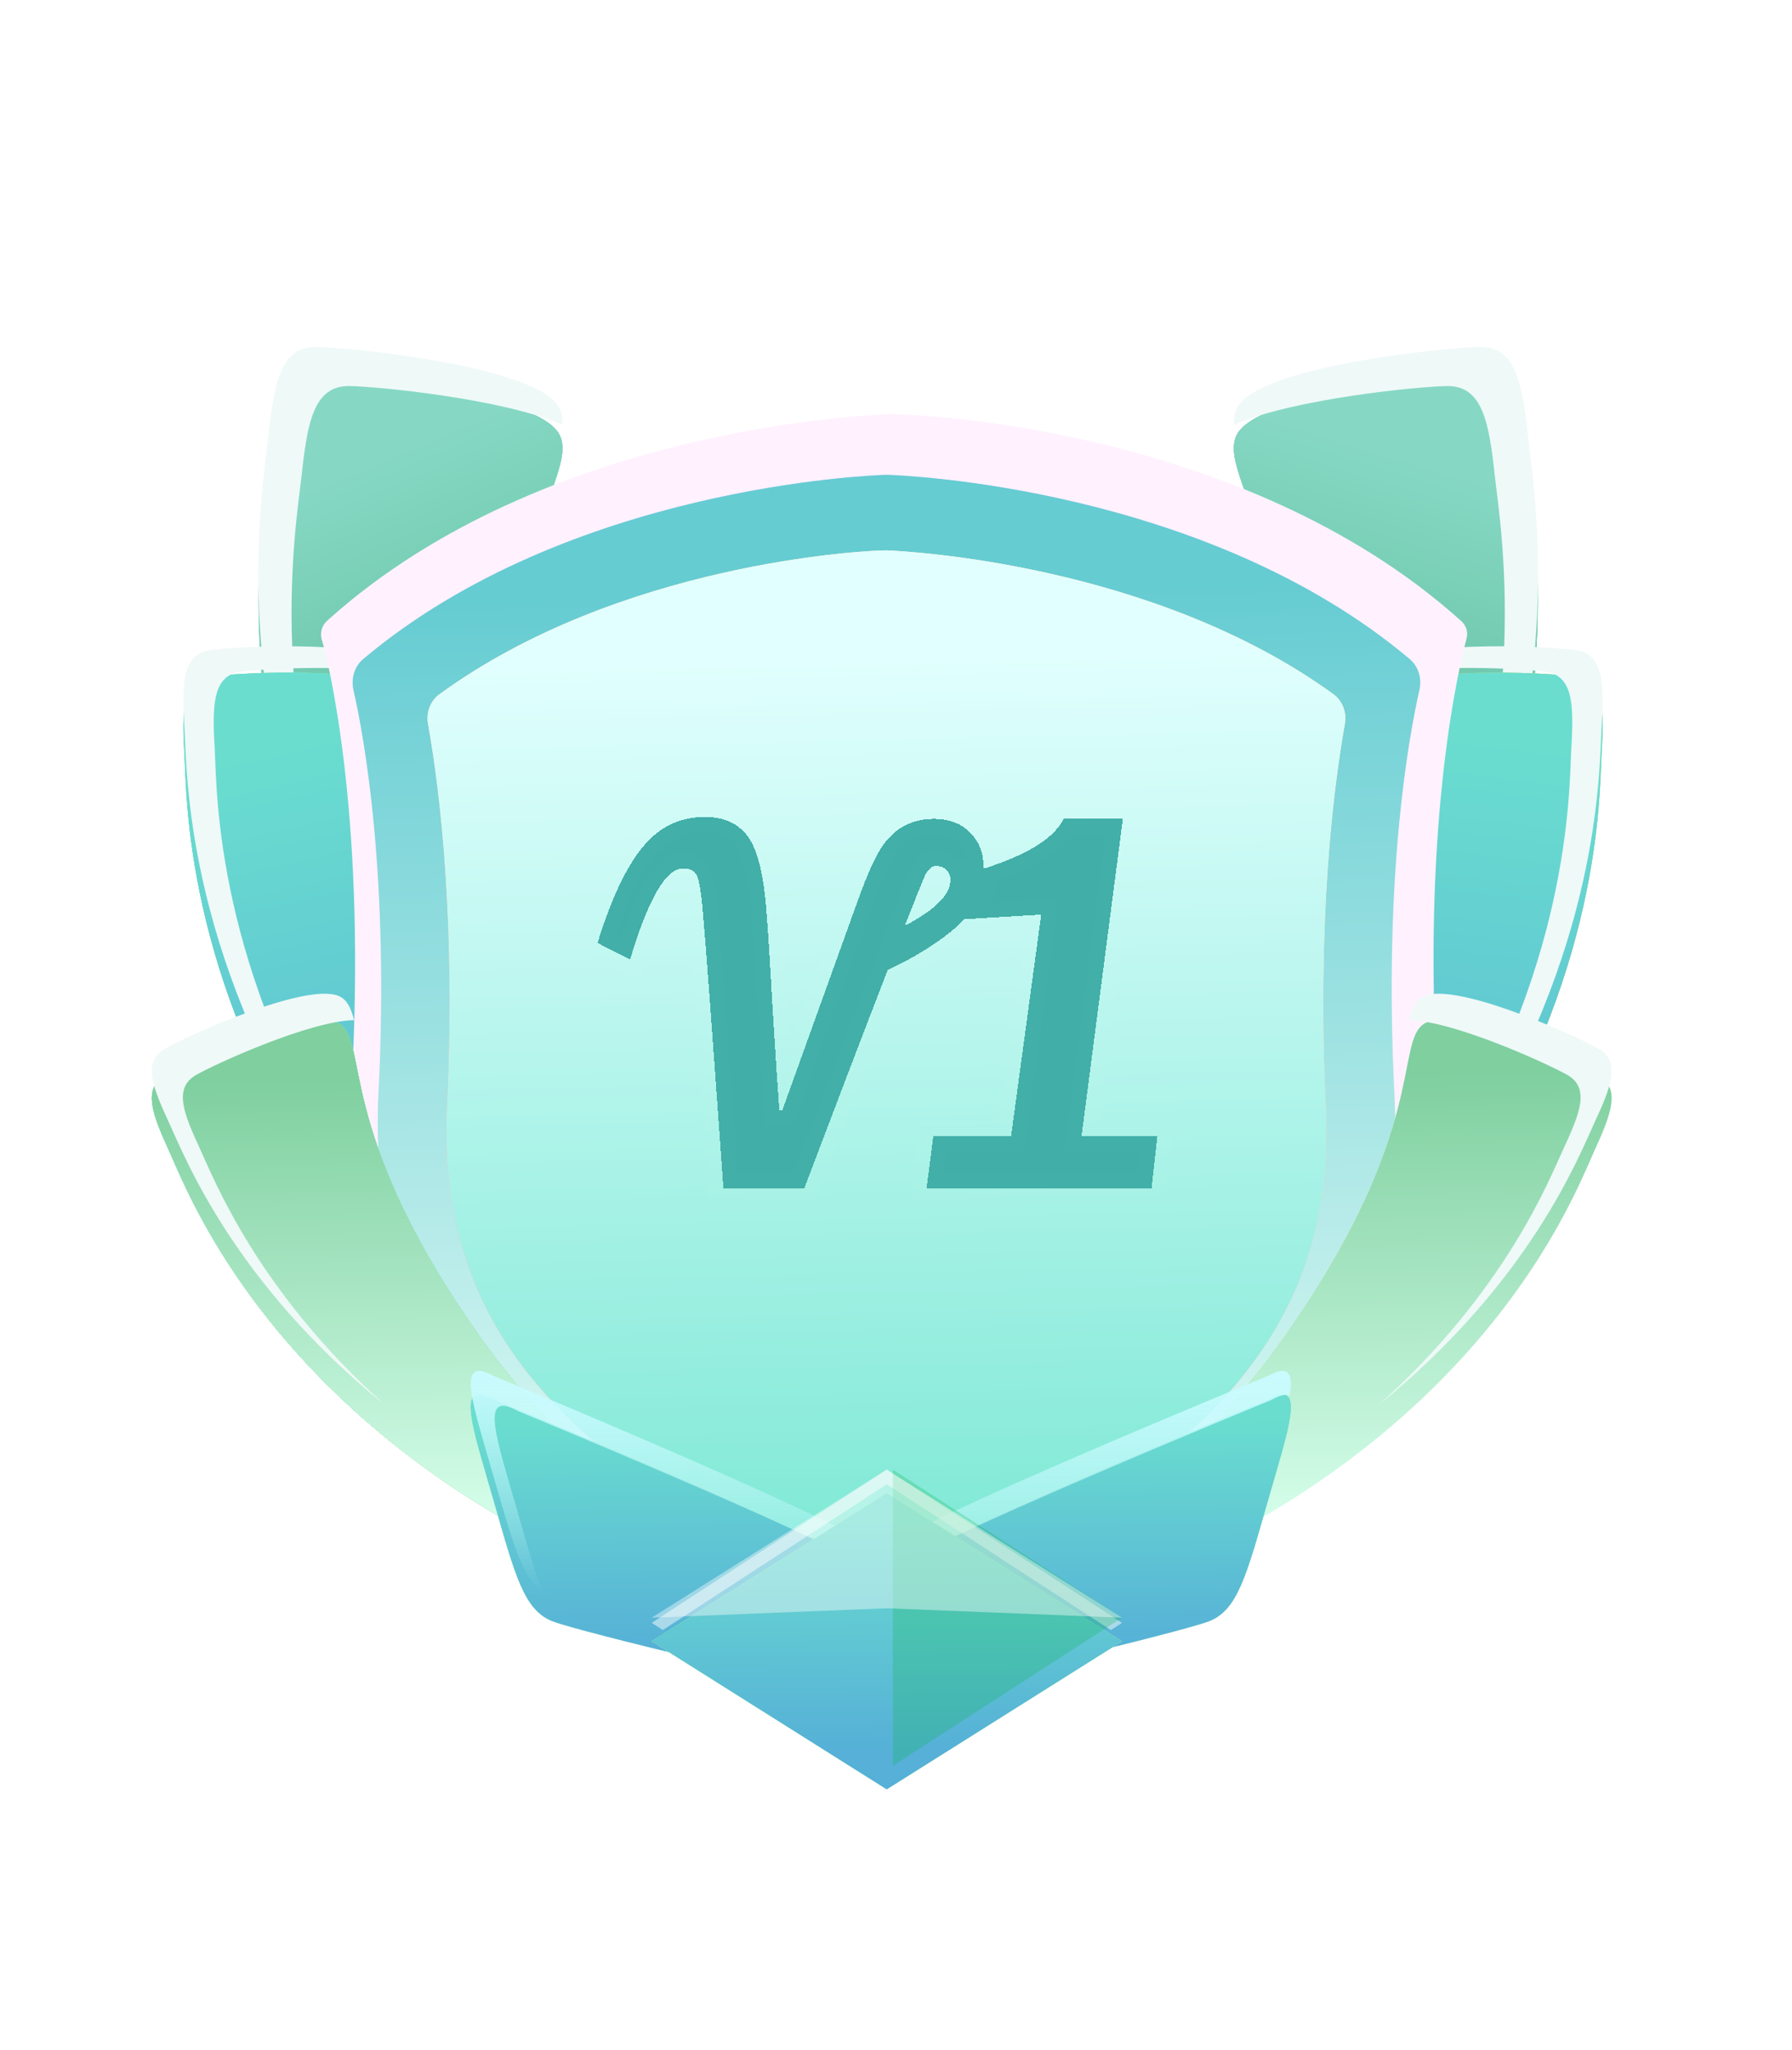 <svg width="118" height="135" viewBox="0 0 118 135" fill="none" xmlns="http://www.w3.org/2000/svg">
<g filter="url(#filter0_d_2758_10116)">
<g filter="url(#filter1_i_2758_10116)">
<path d="M44.209 88.954C44.209 88.954 34.604 77.011 33.209 55.92C31.813 34.829 38.154 29.7 36.865 26.93C35.576 24.16 23.192 22.885 20.831 22.851C18.453 22.822 18.053 25.252 17.675 28.788C17.296 32.324 14.769 46.497 23.228 65.494C31.688 84.49 43.981 92.077 43.981 92.077C43.981 92.077 46.056 91.659 44.209 88.954Z" fill="url(#paint0_linear_2758_10116)"/>
<path d="M44.209 88.954C44.209 88.954 34.604 77.011 33.209 55.92C31.813 34.829 38.154 29.7 36.865 26.93C35.576 24.16 23.192 22.885 20.831 22.851C18.453 22.822 18.053 25.252 17.675 28.788C17.296 32.324 14.769 46.497 23.228 65.494C31.688 84.49 43.981 92.077 43.981 92.077C43.981 92.077 46.056 91.659 44.209 88.954Z" fill="url(#paint1_linear_2758_10116)"/>
<path d="M44.209 88.954C44.209 88.954 34.604 77.011 33.209 55.92C31.813 34.829 38.154 29.7 36.865 26.93C35.576 24.16 23.192 22.885 20.831 22.851C18.453 22.822 18.053 25.252 17.675 28.788C17.296 32.324 14.769 46.497 23.228 65.494C31.688 84.49 43.981 92.077 43.981 92.077C43.981 92.077 46.056 91.659 44.209 88.954Z" fill="url(#paint2_linear_2758_10116)"/>
<path d="M44.209 88.954C44.209 88.954 34.604 77.011 33.209 55.92C31.813 34.829 38.154 29.7 36.865 26.93C35.576 24.16 23.192 22.885 20.831 22.851C18.453 22.822 18.053 25.252 17.675 28.788C17.296 32.324 14.769 46.497 23.228 65.494C31.688 84.49 43.981 92.077 43.981 92.077C43.981 92.077 46.056 91.659 44.209 88.954Z" fill="url(#paint3_linear_2758_10116)"/>
</g>
<path d="M25.36 67.933C16.928 49.011 19.471 34.884 19.854 31.36C20.237 27.836 20.651 25.39 23.01 25.422C24.886 25.451 33.082 26.249 37.017 27.963C37.049 27.556 37.006 27.215 36.849 26.896C35.564 24.138 23.189 22.882 20.83 22.85C18.453 22.825 18.05 25.247 17.668 28.771C17.285 32.295 14.742 46.423 23.174 65.344C26.818 73.538 31.194 79.605 34.978 83.829C31.759 79.835 28.326 74.592 25.36 67.933Z" fill="#EFF9F8"/>
<g filter="url(#filter2_i_2758_10116)">
<path d="M74.079 88.954C74.079 88.954 83.684 77.01 85.079 55.919C86.475 34.829 80.134 29.699 81.423 26.93C82.712 24.16 95.096 22.885 97.457 22.85C99.817 22.815 100.235 25.252 100.613 28.788C100.992 32.323 103.519 46.496 95.06 65.493C86.6 84.49 74.307 92.077 74.307 92.077C74.307 92.077 72.232 91.659 74.079 88.954Z" fill="url(#paint4_linear_2758_10116)"/>
<path d="M74.079 88.954C74.079 88.954 83.684 77.01 85.079 55.919C86.475 34.829 80.134 29.699 81.423 26.93C82.712 24.16 95.096 22.885 97.457 22.85C99.817 22.815 100.235 25.252 100.613 28.788C100.992 32.323 103.519 46.496 95.06 65.493C86.6 84.49 74.307 92.077 74.307 92.077C74.307 92.077 72.232 91.659 74.079 88.954Z" fill="url(#paint5_linear_2758_10116)"/>
<path d="M74.079 88.954C74.079 88.954 83.684 77.01 85.079 55.919C86.475 34.829 80.134 29.699 81.423 26.93C82.712 24.16 95.096 22.885 97.457 22.85C99.817 22.815 100.235 25.252 100.613 28.788C100.992 32.323 103.519 46.496 95.06 65.493C86.6 84.49 74.307 92.077 74.307 92.077C74.307 92.077 72.232 91.659 74.079 88.954Z" fill="url(#paint6_linear_2758_10116)"/>
</g>
<path d="M92.928 67.932C101.36 49.011 98.817 34.884 98.434 31.36C98.051 27.836 97.638 25.389 95.278 25.421C93.402 25.451 85.206 26.248 81.271 27.963C81.239 27.555 81.282 27.215 81.439 26.896C82.724 24.137 95.099 22.882 97.458 22.85C99.817 22.818 100.238 25.247 100.62 28.771C101.003 32.295 103.546 46.422 95.114 65.343C91.47 73.537 87.094 79.605 83.31 83.829C86.512 79.828 89.962 74.592 92.928 67.932Z" fill="#EFF9F8"/>
<g filter="url(#filter3_i_2758_10116)">
<path d="M40.783 92.364C40.783 92.364 31.684 84.078 27.857 67.51C24.03 50.942 28.324 46.092 26.948 44.061C25.571 42.03 15.702 42.539 13.845 42.809C11.987 43.08 11.977 45.052 12.143 47.922C12.307 50.773 12.158 62.339 21.27 76.364C30.382 90.389 41.001 94.883 41.001 94.883C41.001 94.883 42.596 94.299 40.783 92.364Z" fill="url(#paint7_linear_2758_10116)"/>
<path d="M40.783 92.364C40.783 92.364 31.684 84.078 27.857 67.51C24.03 50.942 28.324 46.092 26.948 44.061C25.571 42.03 15.702 42.539 13.845 42.809C11.987 43.08 11.977 45.052 12.143 47.922C12.307 50.773 12.158 62.339 21.27 76.364C30.382 90.389 41.001 94.883 41.001 94.883C41.001 94.883 42.596 94.299 40.783 92.364Z" fill="url(#paint8_linear_2758_10116)"/>
<path d="M40.783 92.364C40.783 92.364 31.684 84.078 27.857 67.51C24.03 50.942 28.324 46.092 26.948 44.061C25.571 42.03 15.702 42.539 13.845 42.809C11.987 43.08 11.977 45.052 12.143 47.922C12.307 50.773 12.158 62.339 21.27 76.364C30.382 90.389 41.001 94.883 41.001 94.883C41.001 94.883 42.596 94.299 40.783 92.364Z" fill="url(#paint9_linear_2758_10116)"/>
<path d="M40.783 92.364C40.783 92.364 31.684 84.078 27.857 67.51C24.03 50.942 28.324 46.092 26.948 44.061C25.571 42.03 15.702 42.539 13.845 42.809C11.987 43.08 11.977 45.052 12.143 47.922C12.307 50.773 12.158 62.339 21.27 76.364C30.382 90.389 41.001 94.883 41.001 94.883C41.001 94.883 42.596 94.299 40.783 92.364Z" fill="url(#paint10_linear_2758_10116)"/>
</g>
<path d="M23.278 77.976C14.181 63.861 14.291 52.238 14.141 49.368C13.974 46.502 13.977 44.501 15.826 44.232C17.292 44.031 23.78 43.668 27.089 44.551C27.041 44.388 26.976 44.228 26.877 44.093C25.503 42.049 15.678 42.543 13.83 42.812C11.981 43.081 11.974 45.063 12.145 47.949C12.313 50.815 12.185 62.441 21.282 76.556C26.841 85.198 32.967 90.234 36.883 92.858C33.055 89.989 27.958 85.248 23.278 77.976Z" fill="#EFF9F8"/>
<g filter="url(#filter4_i_2758_10116)">
<path d="M76.822 92.364C76.822 92.364 85.922 84.078 89.748 67.51C93.593 50.945 89.281 46.092 90.658 44.061C92.034 42.03 101.903 42.538 103.761 42.809C105.618 43.08 105.628 45.052 105.462 47.922C105.299 50.773 105.447 62.339 96.335 76.364C87.223 90.389 76.604 94.883 76.604 94.883C76.604 94.883 75.009 94.299 76.822 92.364Z" fill="url(#paint11_linear_2758_10116)"/>
<path d="M76.822 92.364C76.822 92.364 85.922 84.078 89.748 67.51C93.593 50.945 89.281 46.092 90.658 44.061C92.034 42.03 101.903 42.538 103.761 42.809C105.618 43.08 105.628 45.052 105.462 47.922C105.299 50.773 105.447 62.339 96.335 76.364C87.223 90.389 76.604 94.883 76.604 94.883C76.604 94.883 75.009 94.299 76.822 92.364Z" fill="url(#paint12_linear_2758_10116)"/>
<path d="M76.822 92.364C76.822 92.364 85.922 84.078 89.748 67.51C93.593 50.945 89.281 46.092 90.658 44.061C92.034 42.03 101.903 42.538 103.761 42.809C105.618 43.08 105.628 45.052 105.462 47.922C105.299 50.773 105.447 62.339 96.335 76.364C87.223 90.389 76.604 94.883 76.604 94.883C76.604 94.883 75.009 94.299 76.822 92.364Z" fill="url(#paint13_linear_2758_10116)"/>
</g>
<path d="M94.327 77.975C103.424 63.86 103.314 52.238 103.464 49.368C103.631 46.501 103.628 44.5 101.779 44.231C100.313 44.03 93.826 43.667 90.516 44.551C90.564 44.388 90.629 44.228 90.728 44.093C92.102 42.049 101.927 42.543 103.775 42.811C105.624 43.08 105.631 45.063 105.46 47.948C105.292 50.815 105.42 62.441 96.323 76.555C90.764 85.197 84.639 90.233 80.722 92.858C84.55 89.989 89.647 85.248 94.327 77.975Z" fill="#EFF9F8"/>
<path d="M57.899 112.852C55.607 110.49 52.02 108.305 47.846 105.824C37.029 99.328 22.214 90.41 23.214 70.212C24.049 53.208 21.562 43.408 21.247 42.318C21.226 42.247 21.205 42.181 21.184 42.11C21.059 41.669 21.194 41.195 21.532 40.886L21.626 40.8C35.971 27.925 57.899 27.275 58.84 27.275H58.899C59.839 27.275 81.709 27.925 96.112 40.8L96.241 40.917C96.558 41.207 96.685 41.652 96.567 42.065C96.538 42.166 96.513 42.267 96.488 42.368C96.16 43.681 93.705 53.443 94.584 70.212C95.583 90.469 80.768 99.328 69.951 105.824C65.777 108.305 62.191 110.49 59.898 112.852C59.347 113.406 58.451 113.406 57.899 112.852Z" fill="#FFF2FE"/>
<g filter="url(#filter5_i_2758_10116)">
<path d="M93.465 43.434C93.635 42.684 93.406 41.889 92.818 41.394C79.339 30.05 59.386 29.297 58.408 29.267C58.376 29.266 58.365 29.266 58.333 29.267C57.356 29.297 37.403 30.05 23.923 41.394C23.335 41.889 23.106 42.684 23.276 43.434C23.987 46.564 25.65 55.685 24.921 70.039C23.675 94.817 47.072 101.179 56.833 109.429C57.71 110.17 59.032 110.17 59.91 109.43C69.634 101.233 93.066 94.864 91.82 70.039C91.091 55.685 92.754 46.564 93.465 43.434Z" fill="url(#paint14_linear_2758_10116)"/>
<path d="M93.465 43.434C93.635 42.684 93.406 41.889 92.818 41.394C79.339 30.05 59.386 29.297 58.408 29.267C58.376 29.266 58.365 29.266 58.333 29.267C57.356 29.297 37.403 30.05 23.923 41.394C23.335 41.889 23.106 42.684 23.276 43.434C23.987 46.564 25.65 55.685 24.921 70.039C23.675 94.817 47.072 101.179 56.833 109.429C57.71 110.17 59.032 110.17 59.91 109.43C69.634 101.233 93.066 94.864 91.82 70.039C91.091 55.685 92.754 46.564 93.465 43.434Z" fill="url(#paint15_linear_2758_10116)"/>
</g>
<g filter="url(#filter6_i_2758_10116)">
<path d="M59.604 104.982C58.867 105.508 57.873 105.51 57.135 104.987C55.134 103.566 52.871 102.178 50.569 100.79C40.261 94.524 28.643 87.445 29.44 70.968C30.013 58.926 29.015 50.328 28.186 45.662C28.054 44.918 28.333 44.156 28.944 43.712C40.828 35.066 56.93 34.242 58.371 34.242C59.756 34.299 75.959 35.124 87.797 43.712C88.409 44.156 88.687 44.918 88.555 45.663C87.727 50.33 86.729 58.927 87.302 70.968C88.099 87.445 76.481 94.524 66.173 100.79C63.862 102.183 61.629 103.537 59.604 104.982Z" fill="#FF9B40"/>
<path d="M59.604 104.982C58.867 105.508 57.873 105.51 57.135 104.987C55.134 103.566 52.871 102.178 50.569 100.79C40.261 94.524 28.643 87.445 29.44 70.968C30.013 58.926 29.015 50.328 28.186 45.662C28.054 44.918 28.333 44.156 28.944 43.712C40.828 35.066 56.93 34.242 58.371 34.242C59.756 34.299 75.959 35.124 87.797 43.712C88.409 44.156 88.687 44.918 88.555 45.663C87.727 50.33 86.729 58.927 87.302 70.968C88.099 87.445 76.481 94.524 66.173 100.79C63.862 102.183 61.629 103.537 59.604 104.982Z" fill="url(#paint16_linear_2758_10116)"/>
<path d="M59.604 104.982C58.867 105.508 57.873 105.51 57.135 104.987C55.134 103.566 52.871 102.178 50.569 100.79C40.261 94.524 28.643 87.445 29.44 70.968C30.013 58.926 29.015 50.328 28.186 45.662C28.054 44.918 28.333 44.156 28.944 43.712C40.828 35.066 56.93 34.242 58.371 34.242C59.756 34.299 75.959 35.124 87.797 43.712C88.409 44.156 88.687 44.918 88.555 45.663C87.727 50.33 86.729 58.927 87.302 70.968C88.099 87.445 76.481 94.524 66.173 100.79C63.862 102.183 61.629 103.537 59.604 104.982Z" fill="url(#paint17_linear_2758_10116)"/>
</g>
<g filter="url(#filter7_d_2758_10116)">
<mask id="path-12-outside-1_2758_10116" maskUnits="userSpaceOnUse" x="38" y="52.275" width="40" height="27" fill="black">
<rect fill="white" x="38" y="52.275" width="40" height="27"/>
<path d="M61.494 53.923C62.496 53.923 63.286 54.222 63.862 54.819C64.459 55.395 64.758 56.131 64.758 57.027C64.758 58.649 64.182 59.971 63.03 60.995C61.878 62.019 60.352 62.979 58.454 63.875C56.918 67.843 55.083 72.643 52.95 78.275H47.638C46.912 68.121 46.475 62.222 46.326 60.579C46.198 58.915 46.048 57.934 45.878 57.635C45.728 57.337 45.43 57.187 44.982 57.187C43.851 57.187 42.688 59.182 41.494 63.171C40.47 62.681 39.755 62.318 39.35 62.083C40.438 58.563 41.675 56.206 43.062 55.011C44 54.201 45.12 53.795 46.422 53.795C47.595 53.795 48.502 54.179 49.142 54.947C49.782 55.715 50.208 57.209 50.422 59.427C50.528 60.601 50.678 62.905 50.87 66.339C51.083 69.753 51.232 72.014 51.318 73.123H51.51L56.406 59.523C57.11 57.539 57.707 56.227 58.198 55.587C59.008 54.478 60.107 53.923 61.494 53.923ZM62.582 57.955C62.582 57.678 62.496 57.454 62.326 57.283C62.155 57.113 61.92 57.027 61.622 57.027C61.344 57.027 61.099 57.251 60.886 57.699C60.694 58.147 60.256 59.235 59.574 60.963C61.579 59.918 62.582 58.915 62.582 57.955ZM75.825 78.275H61.009L61.457 74.819H66.577L68.561 60.227L62.673 60.579L63.025 57.699C66.95 56.697 69.286 55.438 70.033 53.923H73.937L71.217 74.819H76.209L75.825 78.275Z"/>
</mask>
<path d="M61.494 53.923C62.496 53.923 63.286 54.222 63.862 54.819C64.459 55.395 64.758 56.131 64.758 57.027C64.758 58.649 64.182 59.971 63.03 60.995C61.878 62.019 60.352 62.979 58.454 63.875C56.918 67.843 55.083 72.643 52.95 78.275H47.638C46.912 68.121 46.475 62.222 46.326 60.579C46.198 58.915 46.048 57.934 45.878 57.635C45.728 57.337 45.43 57.187 44.982 57.187C43.851 57.187 42.688 59.182 41.494 63.171C40.47 62.681 39.755 62.318 39.35 62.083C40.438 58.563 41.675 56.206 43.062 55.011C44 54.201 45.12 53.795 46.422 53.795C47.595 53.795 48.502 54.179 49.142 54.947C49.782 55.715 50.208 57.209 50.422 59.427C50.528 60.601 50.678 62.905 50.87 66.339C51.083 69.753 51.232 72.014 51.318 73.123H51.51L56.406 59.523C57.11 57.539 57.707 56.227 58.198 55.587C59.008 54.478 60.107 53.923 61.494 53.923ZM62.582 57.955C62.582 57.678 62.496 57.454 62.326 57.283C62.155 57.113 61.92 57.027 61.622 57.027C61.344 57.027 61.099 57.251 60.886 57.699C60.694 58.147 60.256 59.235 59.574 60.963C61.579 59.918 62.582 58.915 62.582 57.955ZM75.825 78.275H61.009L61.457 74.819H66.577L68.561 60.227L62.673 60.579L63.025 57.699C66.95 56.697 69.286 55.438 70.033 53.923H73.937L71.217 74.819H76.209L75.825 78.275Z" fill="#161616" shape-rendering="crispEdges"/>
<path d="M61.494 53.923C62.496 53.923 63.286 54.222 63.862 54.819C64.459 55.395 64.758 56.131 64.758 57.027C64.758 58.649 64.182 59.971 63.03 60.995C61.878 62.019 60.352 62.979 58.454 63.875C56.918 67.843 55.083 72.643 52.95 78.275H47.638C46.912 68.121 46.475 62.222 46.326 60.579C46.198 58.915 46.048 57.934 45.878 57.635C45.728 57.337 45.43 57.187 44.982 57.187C43.851 57.187 42.688 59.182 41.494 63.171C40.47 62.681 39.755 62.318 39.35 62.083C40.438 58.563 41.675 56.206 43.062 55.011C44 54.201 45.12 53.795 46.422 53.795C47.595 53.795 48.502 54.179 49.142 54.947C49.782 55.715 50.208 57.209 50.422 59.427C50.528 60.601 50.678 62.905 50.87 66.339C51.083 69.753 51.232 72.014 51.318 73.123H51.51L56.406 59.523C57.11 57.539 57.707 56.227 58.198 55.587C59.008 54.478 60.107 53.923 61.494 53.923ZM62.582 57.955C62.582 57.678 62.496 57.454 62.326 57.283C62.155 57.113 61.92 57.027 61.622 57.027C61.344 57.027 61.099 57.251 60.886 57.699C60.694 58.147 60.256 59.235 59.574 60.963C61.579 59.918 62.582 58.915 62.582 57.955ZM75.825 78.275H61.009L61.457 74.819H66.577L68.561 60.227L62.673 60.579L63.025 57.699C66.95 56.697 69.286 55.438 70.033 53.923H73.937L71.217 74.819H76.209L75.825 78.275Z" fill="#41AEA7" shape-rendering="crispEdges"/>
<path d="M63.862 54.819L63.142 55.514L63.154 55.527L63.168 55.539L63.862 54.819ZM63.03 60.995L62.365 60.248L63.03 60.995ZM58.454 63.875L58.027 62.971L57.666 63.142L57.521 63.514L58.454 63.875ZM52.95 78.275V79.275H53.64L53.885 78.63L52.95 78.275ZM47.638 78.275L46.64 78.347L46.707 79.275H47.638V78.275ZM46.326 60.579L45.329 60.656L45.33 60.67L46.326 60.579ZM45.878 57.635L44.983 58.083L44.996 58.107L45.01 58.132L45.878 57.635ZM41.494 63.171L41.062 64.073L42.116 64.579L42.452 63.458L41.494 63.171ZM39.35 62.083L38.394 61.788L38.159 62.55L38.849 62.949L39.35 62.083ZM43.062 55.011L43.715 55.769L43.715 55.768L43.062 55.011ZM50.422 59.427L51.418 59.337L51.417 59.332L50.422 59.427ZM50.87 66.339L49.871 66.395L49.872 66.402L50.87 66.339ZM51.318 73.123L50.321 73.2L50.392 74.123H51.318V73.123ZM51.51 73.123V74.123H52.213L52.451 73.462L51.51 73.123ZM56.406 59.523L57.347 59.862L57.348 59.858L56.406 59.523ZM58.198 55.587L58.991 56.196L58.998 56.187L59.005 56.177L58.198 55.587ZM62.326 57.283L61.619 57.99L61.619 57.99L62.326 57.283ZM60.886 57.699L59.983 57.27L59.974 57.287L59.967 57.306L60.886 57.699ZM59.574 60.963L58.644 60.596L57.659 63.089L60.036 61.85L59.574 60.963ZM61.494 54.923C62.286 54.923 62.793 55.151 63.142 55.514L64.582 54.125C63.779 53.293 62.707 52.923 61.494 52.923V54.923ZM63.168 55.539C63.553 55.911 63.758 56.379 63.758 57.027H65.758C65.758 55.884 65.365 54.88 64.556 54.099L63.168 55.539ZM63.758 57.027C63.758 58.38 63.292 59.425 62.365 60.248L63.694 61.743C65.072 60.518 65.758 58.917 65.758 57.027H63.758ZM62.365 60.248C61.305 61.19 59.868 62.102 58.027 62.971L58.88 64.78C60.837 63.857 62.45 62.848 63.694 61.743L62.365 60.248ZM57.521 63.514C55.984 67.485 54.148 72.288 52.015 77.921L53.885 78.63C56.018 72.999 57.852 68.201 59.386 64.236L57.521 63.514ZM52.95 77.275H47.638V79.275H52.95V77.275ZM48.635 78.204C47.91 68.056 47.472 62.144 47.322 60.489L45.33 60.67C45.478 62.3 45.914 68.186 46.64 78.347L48.635 78.204ZM47.323 60.503C47.258 59.66 47.186 58.971 47.106 58.445C47.066 58.182 47.022 57.946 46.972 57.745C46.926 57.562 46.858 57.336 46.746 57.139L45.01 58.132C44.982 58.084 44.997 58.093 45.032 58.23C45.061 58.349 45.094 58.518 45.129 58.746C45.198 59.201 45.266 59.835 45.329 60.656L47.323 60.503ZM46.772 57.188C46.395 56.434 45.657 56.187 44.982 56.187V58.187C45.039 58.187 45.075 58.192 45.094 58.196C45.112 58.2 45.11 58.201 45.094 58.194C45.078 58.186 45.055 58.17 45.031 58.147C45.007 58.123 44.991 58.099 44.983 58.083L46.772 57.188ZM44.982 56.187C44.386 56.187 43.877 56.454 43.471 56.807C43.071 57.155 42.718 57.63 42.398 58.18C41.757 59.279 41.141 60.864 40.536 62.885L42.452 63.458C43.041 61.489 43.604 60.082 44.126 59.187C44.387 58.739 44.611 58.467 44.784 58.316C44.952 58.17 45.013 58.187 44.982 58.187V56.187ZM41.926 62.27C40.902 61.779 40.219 61.431 39.851 61.218L38.849 62.949C39.291 63.205 40.038 63.583 41.062 64.073L41.926 62.27ZM40.305 62.379C41.384 58.889 42.554 56.769 43.715 55.769L42.409 54.254C40.796 55.644 39.492 58.237 38.394 61.788L40.305 62.379ZM43.715 55.768C44.463 55.123 45.347 54.795 46.422 54.795V52.795C44.893 52.795 43.538 53.279 42.408 54.255L43.715 55.768ZM46.422 54.795C47.356 54.795 47.957 55.088 48.373 55.588L49.91 54.307C49.046 53.271 47.835 52.795 46.422 52.795V54.795ZM48.373 55.588C48.569 55.822 48.786 56.239 48.98 56.918C49.171 57.587 49.323 58.451 49.426 59.523L51.417 59.332C51.307 58.185 51.139 57.193 50.903 56.369C50.671 55.554 50.355 54.841 49.91 54.307L48.373 55.588ZM49.426 59.518C49.531 60.671 49.679 62.958 49.871 66.395L51.868 66.284C51.676 62.852 51.526 60.53 51.418 59.337L49.426 59.518ZM49.872 66.402C50.085 69.814 50.235 72.082 50.321 73.2L52.315 73.047C52.23 71.946 52.081 69.692 51.868 66.277L49.872 66.402ZM51.318 74.123H51.51V72.123H51.318V74.123ZM52.451 73.462L57.347 59.862L55.465 59.185L50.569 72.785L52.451 73.462ZM57.348 59.858C58.056 57.863 58.609 56.694 58.991 56.196L57.404 54.979C56.805 55.76 56.163 57.216 55.463 59.189L57.348 59.858ZM59.005 56.177C59.626 55.328 60.423 54.923 61.494 54.923V52.923C59.791 52.923 58.391 53.628 57.39 54.997L59.005 56.177ZM63.582 57.955C63.582 57.456 63.419 56.963 63.033 56.576L61.619 57.99C61.613 57.985 61.606 57.977 61.599 57.966C61.592 57.955 61.587 57.944 61.583 57.935C61.576 57.917 61.582 57.92 61.582 57.955H63.582ZM63.033 56.576C62.632 56.176 62.119 56.027 61.622 56.027V58.027C61.677 58.027 61.691 58.035 61.68 58.031C61.674 58.029 61.664 58.025 61.652 58.017C61.639 58.009 61.628 58 61.619 57.99L63.033 56.576ZM61.622 56.027C60.72 56.027 60.226 56.759 59.983 57.27L61.789 58.129C61.824 58.054 61.855 58.002 61.878 57.969C61.901 57.935 61.911 57.928 61.904 57.934C61.896 57.941 61.867 57.966 61.814 57.989C61.758 58.013 61.691 58.027 61.622 58.027V56.027ZM59.967 57.306C59.768 57.77 59.325 58.873 58.644 60.596L60.504 61.331C61.188 59.598 61.62 58.525 61.805 58.093L59.967 57.306ZM60.036 61.85C61.082 61.305 61.934 60.738 62.537 60.135C63.137 59.535 63.582 58.804 63.582 57.955H61.582C61.582 58.066 61.525 58.318 61.123 58.72C60.723 59.12 60.071 59.577 59.111 60.077L60.036 61.85ZM75.825 78.275V79.275H76.72L76.819 78.386L75.825 78.275ZM61.009 78.275L60.017 78.147L59.871 79.275H61.009V78.275ZM61.457 74.819V73.819H60.578L60.465 74.691L61.457 74.819ZM66.577 74.819V75.819H67.45L67.568 74.954L66.577 74.819ZM68.561 60.227L69.552 60.362L69.716 59.157L68.501 59.229L68.561 60.227ZM62.673 60.579L61.68 60.458L61.535 61.649L62.733 61.578L62.673 60.579ZM63.025 57.699L62.778 56.73L62.115 56.9L62.032 57.578L63.025 57.699ZM70.033 53.923V52.923H69.411L69.136 53.481L70.033 53.923ZM73.937 53.923L74.929 54.053L75.076 52.923H73.937V53.923ZM71.217 74.819L70.225 74.69L70.078 75.819H71.217V74.819ZM76.209 74.819L77.203 74.93L77.326 73.819H76.209V74.819ZM75.825 77.275H61.009V79.275H75.825V77.275ZM62.001 78.404L62.449 74.948L60.465 74.691L60.017 78.147L62.001 78.404ZM61.457 75.819H66.577V73.819H61.457V75.819ZM67.568 74.954L69.552 60.362L67.57 60.093L65.586 74.685L67.568 74.954ZM68.501 59.229L62.613 59.581L62.733 61.578L68.621 61.226L68.501 59.229ZM63.666 60.701L64.018 57.821L62.032 57.578L61.68 60.458L63.666 60.701ZM63.273 58.668C65.277 58.156 66.928 57.566 68.195 56.884C69.449 56.208 70.426 55.388 70.93 54.365L69.136 53.481C68.894 53.973 68.329 54.54 67.247 55.123C66.177 55.699 64.698 56.24 62.778 56.73L63.273 58.668ZM70.033 54.923H73.937V52.923H70.033V54.923ZM72.945 53.794L70.225 74.69L72.209 74.948L74.929 54.053L72.945 53.794ZM71.217 75.819H76.209V73.819H71.217V75.819ZM75.215 74.709L74.831 78.165L76.819 78.386L77.203 74.93L75.215 74.709Z" fill="white" fill-opacity="0.01" mask="url(#path-12-outside-1_2758_10116)"/>
</g>
<g filter="url(#filter8_i_2758_10116)">
<path d="M50.215 102.192C50.215 102.192 39.746 98.214 30.982 85.392C22.199 72.569 24.24 66.963 22.386 65.694C20.551 64.425 12.348 68.213 10.869 69.084C9.37 69.937 10.045 71.641 11.131 74.028C12.217 76.414 15.963 86.32 28.36 95.184C40.758 104.048 51.264 104.275 51.264 104.275C51.264 104.275 52.406 103.215 50.215 102.192Z" fill="url(#paint18_linear_2758_10116)"/>
<path d="M50.215 102.192C50.215 102.192 39.746 98.214 30.982 85.392C22.199 72.569 24.24 66.963 22.386 65.694C20.551 64.425 12.348 68.213 10.869 69.084C9.37 69.937 10.045 71.641 11.131 74.028C12.217 76.414 15.963 86.32 28.36 95.184C40.758 104.048 51.264 104.275 51.264 104.275C51.264 104.275 52.406 103.215 50.215 102.192Z" fill="url(#paint19_linear_2758_10116)"/>
<path d="M50.215 102.192C50.215 102.192 39.746 98.214 30.982 85.392C22.199 72.569 24.24 66.963 22.386 65.694C20.551 64.425 12.348 68.213 10.869 69.084C9.37 69.937 10.045 71.641 11.131 74.028C12.217 76.414 15.963 86.32 28.36 95.184C40.758 104.048 51.264 104.275 51.264 104.275C51.264 104.275 52.406 103.215 50.215 102.192Z" fill="url(#paint20_linear_2758_10116)"/>
<path d="M50.215 102.192C50.215 102.192 39.746 98.214 30.982 85.392C22.199 72.569 24.24 66.963 22.386 65.694C20.551 64.425 12.348 68.213 10.869 69.084C9.37 69.937 10.045 71.641 11.131 74.028C12.217 76.414 15.963 86.32 28.36 95.184C40.758 104.048 51.264 104.275 51.264 104.275C51.264 104.275 52.406 103.215 50.215 102.192Z" fill="url(#paint21_linear_2758_10116)"/>
<path d="M50.215 102.192C50.215 102.192 39.746 98.214 30.982 85.392C22.199 72.569 24.24 66.963 22.386 65.694C20.551 64.425 12.348 68.213 10.869 69.084C9.37 69.937 10.045 71.641 11.131 74.028C12.217 76.414 15.963 86.32 28.36 95.184C40.758 104.048 51.264 104.275 51.264 104.275C51.264 104.275 52.406 103.215 50.215 102.192Z" fill="url(#paint22_linear_2758_10116)"/>
<path d="M50.215 102.192C50.215 102.192 39.746 98.214 30.982 85.392C22.199 72.569 24.24 66.963 22.386 65.694C20.551 64.425 12.348 68.213 10.869 69.084C9.37 69.937 10.045 71.641 11.131 74.028C12.217 76.414 15.963 86.32 28.36 95.184C40.758 104.048 51.264 104.275 51.264 104.275C51.264 104.275 52.406 103.215 50.215 102.192Z" fill="url(#paint23_linear_2758_10116)"/>
<path d="M50.215 102.192C50.215 102.192 39.746 98.214 30.982 85.392C22.199 72.569 24.24 66.963 22.386 65.694C20.551 64.425 12.348 68.213 10.869 69.084C9.37 69.937 10.045 71.641 11.131 74.028C12.217 76.414 15.963 86.32 28.36 95.184C40.758 104.048 51.264 104.275 51.264 104.275C51.264 104.275 52.406 103.215 50.215 102.192Z" fill="url(#paint24_linear_2758_10116)"/>
</g>
<path d="M13.184 75.685C12.087 73.318 11.406 71.646 12.919 70.782C14.205 70.05 20.368 67.232 23.318 67.176C23.129 66.443 22.902 65.955 22.505 65.692C20.652 64.433 12.371 68.19 10.877 69.054C9.364 69.899 10.045 71.59 11.142 73.957C12.144 76.117 15.358 84.438 25.36 92.533C16.946 85.001 14.11 77.676 13.184 75.685Z" fill="#EFF9F8"/>
<g filter="url(#filter9_i_2758_10116)">
<path d="M65.917 102.192C65.917 102.192 76.388 98.214 85.155 85.392C93.94 72.569 91.898 66.963 93.734 65.694C95.57 64.425 103.774 68.213 105.254 69.084C106.753 69.937 106.078 71.641 104.992 74.028C103.905 76.414 100.159 86.32 87.759 95.184C75.358 104.048 64.85 104.275 64.85 104.275C64.85 104.275 63.726 103.215 65.917 102.192Z" fill="white"/>
<path d="M65.917 102.192C65.917 102.192 76.388 98.214 85.155 85.392C93.94 72.569 91.898 66.963 93.734 65.694C95.57 64.425 103.774 68.213 105.254 69.084C106.753 69.937 106.078 71.641 104.992 74.028C103.905 76.414 100.159 86.32 87.759 95.184C75.358 104.048 64.85 104.275 64.85 104.275C64.85 104.275 63.726 103.215 65.917 102.192Z" fill="url(#paint25_linear_2758_10116)"/>
</g>
<path d="M102.935 75.685C104.033 73.318 104.714 71.646 103.2 70.782C101.913 70.05 95.76 67.232 92.788 67.176C92.978 66.443 93.205 65.955 93.602 65.692C95.457 64.433 103.749 68.19 105.244 69.054C106.759 69.899 106.077 71.59 104.979 73.957C103.976 76.117 100.758 84.438 90.763 92.533C99.168 85.001 102.007 77.676 102.935 75.685Z" fill="#EFF9F8"/>
<g filter="url(#filter10_i_2758_10116)">
<path d="M57.432 101.988C56.486 100.559 32.525 90.616 32.525 90.616C29.946 89.187 31.121 92.412 32.525 97.317C33.929 102.221 34.516 104.499 36.41 105.214C38.287 105.929 53.221 109.52 55.8 109.769C58.362 110.002 58.362 103.418 57.432 101.988Z" fill="url(#paint26_linear_2758_10116)"/>
<path d="M57.432 101.988C56.486 100.559 32.525 90.616 32.525 90.616C29.946 89.187 31.121 92.412 32.525 97.317C33.929 102.221 34.516 104.499 36.41 105.214C38.287 105.929 53.221 109.52 55.8 109.769C58.362 110.002 58.362 103.418 57.432 101.988Z" fill="url(#paint27_linear_2758_10116)"/>
<path d="M57.432 101.988C56.486 100.559 32.525 90.616 32.525 90.616C29.946 89.187 31.121 92.412 32.525 97.317C33.929 102.221 34.516 104.499 36.41 105.214C38.287 105.929 53.221 109.52 55.8 109.769C58.362 110.002 58.362 103.418 57.432 101.988Z" fill="url(#paint28_linear_2758_10116)"/>
<path d="M57.432 101.988C56.486 100.559 32.525 90.616 32.525 90.616C29.946 89.187 31.121 92.412 32.525 97.317C33.929 102.221 34.516 104.499 36.41 105.214C38.287 105.929 53.221 109.52 55.8 109.769C58.362 110.002 58.362 103.418 57.432 101.988Z" fill="url(#paint29_linear_2758_10116)"/>
<path d="M57.432 101.988C56.486 100.559 32.525 90.616 32.525 90.616C29.946 89.187 31.121 92.412 32.525 97.317C33.929 102.221 34.516 104.499 36.41 105.214C38.287 105.929 53.221 109.52 55.8 109.769C58.362 110.002 58.362 103.418 57.432 101.988Z" fill="url(#paint30_linear_2758_10116)"/>
<path d="M57.432 101.988C56.486 100.559 32.525 90.616 32.525 90.616C29.946 89.187 31.121 92.412 32.525 97.317C33.929 102.221 34.516 104.499 36.41 105.214C38.287 105.929 53.221 109.52 55.8 109.769C58.362 110.002 58.362 103.418 57.432 101.988Z" fill="url(#paint31_linear_2758_10116)"/>
</g>
<g filter="url(#filter11_i_2758_10116)">
<path d="M58.569 101.988C59.515 100.559 83.476 90.616 83.476 90.616C86.055 89.187 84.879 92.412 83.476 97.317C82.072 102.221 81.484 104.499 79.591 105.214C77.714 105.929 62.78 109.52 60.201 109.769C57.638 110.002 57.638 103.418 58.569 101.988Z" fill="url(#paint32_linear_2758_10116)"/>
<path d="M58.569 101.988C59.515 100.559 83.476 90.616 83.476 90.616C86.055 89.187 84.879 92.412 83.476 97.317C82.072 102.221 81.484 104.499 79.591 105.214C77.714 105.929 62.78 109.52 60.201 109.769C57.638 110.002 57.638 103.418 58.569 101.988Z" fill="url(#paint33_linear_2758_10116)"/>
<path d="M58.569 101.988C59.515 100.559 83.476 90.616 83.476 90.616C86.055 89.187 84.879 92.412 83.476 97.317C82.072 102.221 81.484 104.499 79.591 105.214C77.714 105.929 62.78 109.52 60.201 109.769C57.638 110.002 57.638 103.418 58.569 101.988Z" fill="url(#paint34_linear_2758_10116)"/>
<path d="M58.569 101.988C59.515 100.559 83.476 90.616 83.476 90.616C86.055 89.187 84.879 92.412 83.476 97.317C82.072 102.221 81.484 104.499 79.591 105.214C77.714 105.929 62.78 109.52 60.201 109.769C57.638 110.002 57.638 103.418 58.569 101.988Z" fill="url(#paint35_linear_2758_10116)"/>
</g>
<path d="M58.799 103.441C59.745 102.027 83.699 92.194 83.699 92.194C84.286 91.865 84.678 91.783 84.923 91.914C85.168 90.434 84.874 89.843 83.471 90.615C83.471 90.615 59.501 100.448 58.571 101.862C58.016 102.717 57.788 105.381 58.244 107.338C58.146 105.71 58.375 104.066 58.799 103.441Z" fill="url(#paint36_linear_2758_10116)"/>
<path d="M34.105 99.634C32.695 94.717 31.515 91.467 34.105 92.917C34.105 92.917 53.083 100.767 58 103.534C57.902 102.867 57.738 102.317 57.541 102.017C56.591 100.584 32.531 90.617 32.531 90.617C29.942 89.184 31.122 92.417 32.531 97.334C33.777 101.634 34.383 103.917 35.776 104.9C35.252 103.65 34.76 101.934 34.105 99.634Z" fill="url(#paint37_linear_2758_10116)"/>
<g filter="url(#filter12_i_2758_10116)">
<path d="M58.389 96.775L42.912 106.525L58.389 116.275L73.883 106.525L58.389 96.775Z" fill="url(#paint38_linear_2758_10116)"/>
<path d="M58.389 96.775L42.912 106.525L58.389 116.275L73.883 106.525L58.389 96.775Z" fill="url(#paint39_linear_2758_10116)"/>
<path d="M58.389 96.775L42.912 106.525L58.389 116.275L73.883 106.525L58.389 96.775Z" fill="url(#paint40_linear_2758_10116)"/>
</g>
<path opacity="0.49" d="M58.389 97.739L73.15 107.338L73.883 106.865L58.389 96.775L42.912 106.865L43.645 107.338L58.389 97.739Z" fill="white"/>
<path opacity="0.25" d="M58.795 116.275L73.883 106.525L58.795 96.775V116.275Z" fill="#09B54E"/>
<path opacity="0.41" d="M58.389 96.775L42.912 106.525L58.389 105.904L73.883 106.525L58.389 96.775Z" fill="white"/>
</g>
<defs>
<filter id="filter0_d_2758_10116" x="2" y="14.85" width="112.123" height="109.426" filterUnits="userSpaceOnUse" color-interpolation-filters="sRGB">
<feFlood flood-opacity="0" result="BackgroundImageFix"/>
<feColorMatrix in="SourceAlpha" type="matrix" values="0 0 0 0 0 0 0 0 0 0 0 0 0 0 0 0 0 0 127 0" result="hardAlpha"/>
<feOffset/>
<feGaussianBlur stdDeviation="4"/>
<feComposite in2="hardAlpha" operator="out"/>
<feColorMatrix type="matrix" values="0 0 0 0 0.031 0 0 0 0 0.53 0 0 0 0 0.35 0 0 0 0.2 0"/>
<feBlend mode="normal" in2="BackgroundImageFix" result="effect1_dropShadow_2758_10116"/>
<feBlend mode="normal" in="SourceGraphic" in2="effect1_dropShadow_2758_10116" result="shape"/>
</filter>
<filter id="filter1_i_2758_10116" x="17.03" y="22.851" width="27.945" height="70.972" filterUnits="userSpaceOnUse" color-interpolation-filters="sRGB">
<feFlood flood-opacity="0" result="BackgroundImageFix"/>
<feBlend mode="normal" in="SourceGraphic" in2="BackgroundImageFix" result="shape"/>
<feColorMatrix in="SourceAlpha" type="matrix" values="0 0 0 0 0 0 0 0 0 0 0 0 0 0 0 0 0 0 127 0" result="hardAlpha"/>
<feOffset dy="1.745"/>
<feGaussianBlur stdDeviation="2.182"/>
<feComposite in2="hardAlpha" operator="arithmetic" k2="-1" k3="1"/>
<feColorMatrix type="matrix" values="0 0 0 0 1 0 0 0 0 1 0 0 0 0 1 0 0 0 0.9 0"/>
<feBlend mode="normal" in2="shape" result="effect1_innerShadow_2758_10116"/>
</filter>
<filter id="filter2_i_2758_10116" x="73.313" y="22.85" width="27.945" height="70.973" filterUnits="userSpaceOnUse" color-interpolation-filters="sRGB">
<feFlood flood-opacity="0" result="BackgroundImageFix"/>
<feBlend mode="normal" in="SourceGraphic" in2="BackgroundImageFix" result="shape"/>
<feColorMatrix in="SourceAlpha" type="matrix" values="0 0 0 0 0 0 0 0 0 0 0 0 0 0 0 0 0 0 127 0" result="hardAlpha"/>
<feOffset dy="1.745"/>
<feGaussianBlur stdDeviation="2.182"/>
<feComposite in2="hardAlpha" operator="arithmetic" k2="-1" k3="1"/>
<feColorMatrix type="matrix" values="0 0 0 0 1 0 0 0 0 1 0 0 0 0 1 0 0 0 0.9 0"/>
<feBlend mode="normal" in2="shape" result="effect1_innerShadow_2758_10116"/>
</filter>
<filter id="filter3_i_2758_10116" x="12.077" y="42.548" width="29.573" height="54.081" filterUnits="userSpaceOnUse" color-interpolation-filters="sRGB">
<feFlood flood-opacity="0" result="BackgroundImageFix"/>
<feBlend mode="normal" in="SourceGraphic" in2="BackgroundImageFix" result="shape"/>
<feColorMatrix in="SourceAlpha" type="matrix" values="0 0 0 0 0 0 0 0 0 0 0 0 0 0 0 0 0 0 127 0" result="hardAlpha"/>
<feOffset dy="1.745"/>
<feGaussianBlur stdDeviation="2.182"/>
<feComposite in2="hardAlpha" operator="arithmetic" k2="-1" k3="1"/>
<feColorMatrix type="matrix" values="0 0 0 0 1 0 0 0 0 1 0 0 0 0 1 0 0 0 0.9 0"/>
<feBlend mode="normal" in2="shape" result="effect1_innerShadow_2758_10116"/>
</filter>
<filter id="filter4_i_2758_10116" x="75.956" y="42.548" width="29.573" height="54.081" filterUnits="userSpaceOnUse" color-interpolation-filters="sRGB">
<feFlood flood-opacity="0" result="BackgroundImageFix"/>
<feBlend mode="normal" in="SourceGraphic" in2="BackgroundImageFix" result="shape"/>
<feColorMatrix in="SourceAlpha" type="matrix" values="0 0 0 0 0 0 0 0 0 0 0 0 0 0 0 0 0 0 127 0" result="hardAlpha"/>
<feOffset dy="1.745"/>
<feGaussianBlur stdDeviation="2.182"/>
<feComposite in2="hardAlpha" operator="arithmetic" k2="-1" k3="1"/>
<feColorMatrix type="matrix" values="0 0 0 0 1 0 0 0 0 1 0 0 0 0 1 0 0 0 0.9 0"/>
<feBlend mode="normal" in2="shape" result="effect1_innerShadow_2758_10116"/>
</filter>
<filter id="filter5_i_2758_10116" x="23.221" y="29.266" width="70.299" height="82.719" filterUnits="userSpaceOnUse" color-interpolation-filters="sRGB">
<feFlood flood-opacity="0" result="BackgroundImageFix"/>
<feBlend mode="normal" in="SourceGraphic" in2="BackgroundImageFix" result="shape"/>
<feColorMatrix in="SourceAlpha" type="matrix" values="0 0 0 0 0 0 0 0 0 0 0 0 0 0 0 0 0 0 127 0" result="hardAlpha"/>
<feOffset dy="2"/>
<feGaussianBlur stdDeviation="1.5"/>
<feComposite in2="hardAlpha" operator="arithmetic" k2="-1" k3="1"/>
<feColorMatrix type="matrix" values="0 0 0 0 1 0 0 0 0 1 0 0 0 0 1 0 0 0 0.5 0"/>
<feBlend mode="normal" in2="shape" result="effect1_innerShadow_2758_10116"/>
</filter>
<filter id="filter6_i_2758_10116" x="28.154" y="34.242" width="60.433" height="73.136" filterUnits="userSpaceOnUse" color-interpolation-filters="sRGB">
<feFlood flood-opacity="0" result="BackgroundImageFix"/>
<feBlend mode="normal" in="SourceGraphic" in2="BackgroundImageFix" result="shape"/>
<feColorMatrix in="SourceAlpha" type="matrix" values="0 0 0 0 0 0 0 0 0 0 0 0 0 0 0 0 0 0 127 0" result="hardAlpha"/>
<feOffset dy="2"/>
<feGaussianBlur stdDeviation="1.5"/>
<feComposite in2="hardAlpha" operator="arithmetic" k2="-1" k3="1"/>
<feColorMatrix type="matrix" values="0 0 0 0 1 0 0 0 0 1 0 0 0 0 1 0 0 0 0.5 0"/>
<feBlend mode="normal" in2="shape" result="effect1_innerShadow_2758_10116"/>
</filter>
<filter id="filter7_d_2758_10116" x="34.35" y="48.795" width="46.859" height="34.48" filterUnits="userSpaceOnUse" color-interpolation-filters="sRGB">
<feFlood flood-opacity="0" result="BackgroundImageFix"/>
<feColorMatrix in="SourceAlpha" type="matrix" values="0 0 0 0 0 0 0 0 0 0 0 0 0 0 0 0 0 0 127 0" result="hardAlpha"/>
<feOffset/>
<feGaussianBlur stdDeviation="2.5"/>
<feComposite in2="hardAlpha" operator="out"/>
<feColorMatrix type="matrix" values="0 0 0 0 0.087 0 0 0 0 0.359 0 0 0 0 0.327 0 0 0 0.5 0"/>
<feBlend mode="normal" in2="BackgroundImageFix" result="effect1_dropShadow_2758_10116"/>
<feBlend mode="normal" in="SourceGraphic" in2="effect1_dropShadow_2758_10116" result="shape"/>
</filter>
<filter id="filter8_i_2758_10116" x="10" y="65.436" width="41.562" height="40.584" filterUnits="userSpaceOnUse" color-interpolation-filters="sRGB">
<feFlood flood-opacity="0" result="BackgroundImageFix"/>
<feBlend mode="normal" in="SourceGraphic" in2="BackgroundImageFix" result="shape"/>
<feColorMatrix in="SourceAlpha" type="matrix" values="0 0 0 0 0 0 0 0 0 0 0 0 0 0 0 0 0 0 127 0" result="hardAlpha"/>
<feOffset dy="1.745"/>
<feGaussianBlur stdDeviation="2.182"/>
<feComposite in2="hardAlpha" operator="arithmetic" k2="-1" k3="1"/>
<feColorMatrix type="matrix" values="0 0 0 0 1 0 0 0 0 1 0 0 0 0 1 0 0 0 0.9 0"/>
<feBlend mode="normal" in2="shape" result="effect1_innerShadow_2758_10116"/>
</filter>
<filter id="filter9_i_2758_10116" x="64.561" y="65.436" width="41.561" height="40.584" filterUnits="userSpaceOnUse" color-interpolation-filters="sRGB">
<feFlood flood-opacity="0" result="BackgroundImageFix"/>
<feBlend mode="normal" in="SourceGraphic" in2="BackgroundImageFix" result="shape"/>
<feColorMatrix in="SourceAlpha" type="matrix" values="0 0 0 0 0 0 0 0 0 0 0 0 0 0 0 0 0 0 127 0" result="hardAlpha"/>
<feOffset dy="1.745"/>
<feGaussianBlur stdDeviation="2.182"/>
<feComposite in2="hardAlpha" operator="arithmetic" k2="-1" k3="1"/>
<feColorMatrix type="matrix" values="0 0 0 0 1 0 0 0 0 1 0 0 0 0 1 0 0 0 0.9 0"/>
<feBlend mode="normal" in2="shape" result="effect1_innerShadow_2758_10116"/>
</filter>
<filter id="filter10_i_2758_10116" x="31" y="90.275" width="27" height="21.051" filterUnits="userSpaceOnUse" color-interpolation-filters="sRGB">
<feFlood flood-opacity="0" result="BackgroundImageFix"/>
<feBlend mode="normal" in="SourceGraphic" in2="BackgroundImageFix" result="shape"/>
<feColorMatrix in="SourceAlpha" type="matrix" values="0 0 0 0 0 0 0 0 0 0 0 0 0 0 0 0 0 0 127 0" result="hardAlpha"/>
<feOffset dy="1.551"/>
<feGaussianBlur stdDeviation="1.939"/>
<feComposite in2="hardAlpha" operator="arithmetic" k2="-1" k3="1"/>
<feColorMatrix type="matrix" values="0 0 0 0 1 0 0 0 0 1 0 0 0 0 1 0 0 0 0.9 0"/>
<feBlend mode="normal" in2="shape" result="effect1_innerShadow_2758_10116"/>
</filter>
<filter id="filter11_i_2758_10116" x="58.001" y="90.275" width="27" height="21.051" filterUnits="userSpaceOnUse" color-interpolation-filters="sRGB">
<feFlood flood-opacity="0" result="BackgroundImageFix"/>
<feBlend mode="normal" in="SourceGraphic" in2="BackgroundImageFix" result="shape"/>
<feColorMatrix in="SourceAlpha" type="matrix" values="0 0 0 0 0 0 0 0 0 0 0 0 0 0 0 0 0 0 127 0" result="hardAlpha"/>
<feOffset dy="1.551"/>
<feGaussianBlur stdDeviation="1.939"/>
<feComposite in2="hardAlpha" operator="arithmetic" k2="-1" k3="1"/>
<feColorMatrix type="matrix" values="0 0 0 0 1 0 0 0 0 1 0 0 0 0 1 0 0 0 0.9 0"/>
<feBlend mode="normal" in2="shape" result="effect1_innerShadow_2758_10116"/>
</filter>
<filter id="filter12_i_2758_10116" x="42.912" y="96.775" width="30.971" height="21.051" filterUnits="userSpaceOnUse" color-interpolation-filters="sRGB">
<feFlood flood-opacity="0" result="BackgroundImageFix"/>
<feBlend mode="normal" in="SourceGraphic" in2="BackgroundImageFix" result="shape"/>
<feColorMatrix in="SourceAlpha" type="matrix" values="0 0 0 0 0 0 0 0 0 0 0 0 0 0 0 0 0 0 127 0" result="hardAlpha"/>
<feOffset dy="1.551"/>
<feGaussianBlur stdDeviation="1.939"/>
<feComposite in2="hardAlpha" operator="arithmetic" k2="-1" k3="1"/>
<feColorMatrix type="matrix" values="0 0 0 0 1 0 0 0 0 1 0 0 0 0 1 0 0 0 0.9 0"/>
<feBlend mode="normal" in2="shape" result="effect1_innerShadow_2758_10116"/>
</filter>
<linearGradient id="paint0_linear_2758_10116" x1="47.506" y1="100.453" x2="21.792" y2="21.709" gradientUnits="userSpaceOnUse">
<stop stop-color="#CE7C1D"/>
<stop offset="1" stop-color="#F7E436"/>
</linearGradient>
<linearGradient id="paint1_linear_2758_10116" x1="46.886" y1="86.18" x2="22.71" y2="29.332" gradientUnits="userSpaceOnUse">
<stop offset="0.089" stop-color="#718FDA"/>
<stop offset="1" stop-color="#A7C0FF"/>
</linearGradient>
<linearGradient id="paint2_linear_2758_10116" x1="46.886" y1="86.18" x2="22.71" y2="29.332" gradientUnits="userSpaceOnUse">
<stop offset="0.089" stop-color="#2D8AB3"/>
<stop offset="1" stop-color="#65EADA"/>
</linearGradient>
<linearGradient id="paint3_linear_2758_10116" x1="46.886" y1="86.18" x2="22.71" y2="29.332" gradientUnits="userSpaceOnUse">
<stop offset="0.089" stop-color="#289460"/>
<stop offset="1" stop-color="#86D8C4"/>
</linearGradient>
<linearGradient id="paint4_linear_2758_10116" x1="75.624" y1="87.717" x2="93.645" y2="28.628" gradientUnits="userSpaceOnUse">
<stop offset="0.089" stop-color="#2D8AB3"/>
<stop offset="1" stop-color="#65EADA"/>
</linearGradient>
<linearGradient id="paint5_linear_2758_10116" x1="75.624" y1="87.717" x2="93.645" y2="28.628" gradientUnits="userSpaceOnUse">
<stop offset="0.089" stop-color="#59A37F"/>
<stop offset="1" stop-color="#64B4A0"/>
</linearGradient>
<linearGradient id="paint6_linear_2758_10116" x1="75.624" y1="87.717" x2="93.645" y2="28.628" gradientUnits="userSpaceOnUse">
<stop offset="0.089" stop-color="#289460"/>
<stop offset="1" stop-color="#86D8C4"/>
</linearGradient>
<linearGradient id="paint7_linear_2758_10116" x1="44.869" y1="101.097" x2="14.329" y2="41.854" gradientUnits="userSpaceOnUse">
<stop stop-color="#CE7C1D"/>
<stop offset="1" stop-color="#F7E436"/>
</linearGradient>
<linearGradient id="paint8_linear_2758_10116" x1="32.351" y1="92.867" x2="21.864" y2="46.75" gradientUnits="userSpaceOnUse">
<stop offset="0.089" stop-color="#289460"/>
<stop offset="1" stop-color="#86D8C4"/>
</linearGradient>
<linearGradient id="paint9_linear_2758_10116" x1="32.351" y1="92.867" x2="21.864" y2="46.75" gradientUnits="userSpaceOnUse">
<stop offset="0.089" stop-color="#2D8AB3"/>
<stop offset="1" stop-color="#65EADA"/>
</linearGradient>
<linearGradient id="paint10_linear_2758_10116" x1="32.351" y1="92.867" x2="21.864" y2="46.75" gradientUnits="userSpaceOnUse">
<stop offset="0.089" stop-color="#56B0D7"/>
<stop offset="1" stop-color="#6ADDCF"/>
</linearGradient>
<linearGradient id="paint11_linear_2758_10116" x1="72.737" y1="101.097" x2="103.276" y2="41.854" gradientUnits="userSpaceOnUse">
<stop stop-color="#CE7C1D"/>
<stop offset="1" stop-color="#F7E436"/>
</linearGradient>
<linearGradient id="paint12_linear_2758_10116" x1="88.916" y1="93.513" x2="94.835" y2="46.59" gradientUnits="userSpaceOnUse">
<stop offset="0.089" stop-color="#289460"/>
<stop offset="1" stop-color="#86D8C4"/>
</linearGradient>
<linearGradient id="paint13_linear_2758_10116" x1="88.916" y1="93.513" x2="94.835" y2="46.59" gradientUnits="userSpaceOnUse">
<stop offset="0.089" stop-color="#56B0D7"/>
<stop offset="1" stop-color="#6ADDCF"/>
</linearGradient>
<linearGradient id="paint14_linear_2758_10116" x1="82.802" y1="101.351" x2="77.563" y2="35.677" gradientUnits="userSpaceOnUse">
<stop stop-color="white"/>
<stop offset="1" stop-color="#EFCDFF"/>
</linearGradient>
<linearGradient id="paint15_linear_2758_10116" x1="64.441" y1="105.788" x2="62.929" y2="36.819" gradientUnits="userSpaceOnUse">
<stop stop-color="#EBFFF8"/>
<stop offset="1" stop-color="#65CCD2"/>
</linearGradient>
<linearGradient id="paint16_linear_2758_10116" x1="62.435" y1="109.436" x2="83.745" y2="48.204" gradientUnits="userSpaceOnUse">
<stop stop-color="#FFC6F9"/>
<stop offset="1" stop-color="white"/>
</linearGradient>
<linearGradient id="paint17_linear_2758_10116" x1="63.586" y1="101.433" x2="62.23" y2="40.876" gradientUnits="userSpaceOnUse">
<stop stop-color="#7DE8D5"/>
<stop offset="1" stop-color="#E1FFFE"/>
</linearGradient>
<linearGradient id="paint18_linear_2758_10116" x1="56.59" y1="108.24" x2="10.624" y2="68.475" gradientUnits="userSpaceOnUse">
<stop stop-color="#CE7C1D"/>
<stop offset="1" stop-color="#F7E436"/>
</linearGradient>
<linearGradient id="paint19_linear_2758_10116" x1="34.344" y1="101.856" x2="33.761" y2="69.026" gradientUnits="userSpaceOnUse">
<stop offset="0.089" stop-color="#289460"/>
<stop offset="1" stop-color="#86D8C4"/>
</linearGradient>
<linearGradient id="paint20_linear_2758_10116" x1="34.344" y1="101.856" x2="33.761" y2="69.026" gradientUnits="userSpaceOnUse">
<stop offset="0.089" stop-color="#20C275"/>
<stop offset="1" stop-color="#34F2C5"/>
</linearGradient>
<linearGradient id="paint21_linear_2758_10116" x1="34.344" y1="101.856" x2="33.761" y2="69.026" gradientUnits="userSpaceOnUse">
<stop offset="0.089" stop-color="#52CE93"/>
<stop offset="1" stop-color="#4CC8AA"/>
</linearGradient>
<linearGradient id="paint22_linear_2758_10116" x1="34.344" y1="101.856" x2="33.761" y2="69.026" gradientUnits="userSpaceOnUse">
<stop offset="0.089" stop-color="#D7FFEC"/>
<stop offset="1" stop-color="#9BE8D5"/>
</linearGradient>
<linearGradient id="paint23_linear_2758_10116" x1="34.344" y1="101.856" x2="33.761" y2="69.026" gradientUnits="userSpaceOnUse">
<stop offset="0.089" stop-color="#D7FFEC"/>
<stop offset="1" stop-color="#8AE7AF"/>
</linearGradient>
<linearGradient id="paint24_linear_2758_10116" x1="34.344" y1="101.856" x2="33.761" y2="69.026" gradientUnits="userSpaceOnUse">
<stop offset="0.089" stop-color="#D7FFEC"/>
<stop offset="1" stop-color="#7FCF9F"/>
</linearGradient>
<linearGradient id="paint25_linear_2758_10116" x1="88.906" y1="101.856" x2="88.322" y2="69.026" gradientUnits="userSpaceOnUse">
<stop offset="0.089" stop-color="#D7FFEC"/>
<stop offset="1" stop-color="#7FCF9F"/>
</linearGradient>
<linearGradient id="paint26_linear_2758_10116" x1="30.986" y1="100.023" x2="58.005" y2="100.023" gradientUnits="userSpaceOnUse">
<stop stop-color="#F7E436"/>
<stop offset="1" stop-color="#CE7C1D"/>
</linearGradient>
<linearGradient id="paint27_linear_2758_10116" x1="46.815" y1="108.561" x2="46.589" y2="92.076" gradientUnits="userSpaceOnUse">
<stop offset="0.089" stop-color="#289460"/>
<stop offset="1" stop-color="#86D8C4"/>
</linearGradient>
<linearGradient id="paint28_linear_2758_10116" x1="46.815" y1="108.561" x2="46.589" y2="92.076" gradientUnits="userSpaceOnUse">
<stop offset="0.089" stop-color="#31D6CC"/>
<stop offset="1" stop-color="#76C7B3"/>
</linearGradient>
<linearGradient id="paint29_linear_2758_10116" x1="46.815" y1="108.561" x2="46.589" y2="92.076" gradientUnits="userSpaceOnUse">
<stop stop-color="#A2DBD7"/>
<stop offset="1" stop-color="#B2F7E6"/>
</linearGradient>
<linearGradient id="paint30_linear_2758_10116" x1="46.815" y1="108.561" x2="46.589" y2="92.076" gradientUnits="userSpaceOnUse">
<stop stop-color="#EBFFF8"/>
<stop offset="1" stop-color="#65E5ED"/>
</linearGradient>
<linearGradient id="paint31_linear_2758_10116" x1="46.815" y1="108.561" x2="46.589" y2="92.076" gradientUnits="userSpaceOnUse">
<stop offset="0.089" stop-color="#56B0D7"/>
<stop offset="1" stop-color="#6ADDCF"/>
</linearGradient>
<linearGradient id="paint32_linear_2758_10116" x1="85.015" y1="100.023" x2="57.997" y2="100.023" gradientUnits="userSpaceOnUse">
<stop stop-color="#F7E436"/>
<stop offset="1" stop-color="#CE7C1D"/>
</linearGradient>
<linearGradient id="paint33_linear_2758_10116" x1="73.816" y1="108.561" x2="73.589" y2="92.076" gradientUnits="userSpaceOnUse">
<stop stop-color="#A2DBD7"/>
<stop offset="1" stop-color="#B2F7E6"/>
</linearGradient>
<linearGradient id="paint34_linear_2758_10116" x1="73.816" y1="108.561" x2="73.589" y2="92.076" gradientUnits="userSpaceOnUse">
<stop stop-color="#EBFFF8"/>
<stop offset="1" stop-color="#65E5ED"/>
</linearGradient>
<linearGradient id="paint35_linear_2758_10116" x1="73.816" y1="108.561" x2="73.589" y2="92.076" gradientUnits="userSpaceOnUse">
<stop offset="0.089" stop-color="#56B0D7"/>
<stop offset="1" stop-color="#6ADDCF"/>
</linearGradient>
<linearGradient id="paint36_linear_2758_10116" x1="71.501" y1="90.275" x2="71.501" y2="107.338" gradientUnits="userSpaceOnUse">
<stop stop-color="#C9FBFF"/>
<stop offset="1" stop-color="#C9FBFF" stop-opacity="0"/>
</linearGradient>
<linearGradient id="paint37_linear_2758_10116" x1="44.5" y1="90.275" x2="44.5" y2="104.9" gradientUnits="userSpaceOnUse">
<stop stop-color="#C9FBFF"/>
<stop offset="1" stop-color="#C9FBFF" stop-opacity="0"/>
</linearGradient>
<linearGradient id="paint38_linear_2758_10116" x1="58.257" y1="99.224" x2="58.988" y2="135.859" gradientUnits="userSpaceOnUse">
<stop stop-color="#F7E436"/>
<stop offset="1" stop-color="#CE7C1D"/>
</linearGradient>
<linearGradient id="paint39_linear_2758_10116" x1="61.053" y1="115.061" x2="60.855" y2="98.575" gradientUnits="userSpaceOnUse">
<stop offset="0.089" stop-color="#74FDF5"/>
<stop offset="1" stop-color="#5EFFD8"/>
</linearGradient>
<linearGradient id="paint40_linear_2758_10116" x1="61.053" y1="115.061" x2="60.855" y2="98.575" gradientUnits="userSpaceOnUse">
<stop offset="0.089" stop-color="#56B0D7"/>
<stop offset="1" stop-color="#6ADDCF"/>
</linearGradient>
</defs>
</svg>
